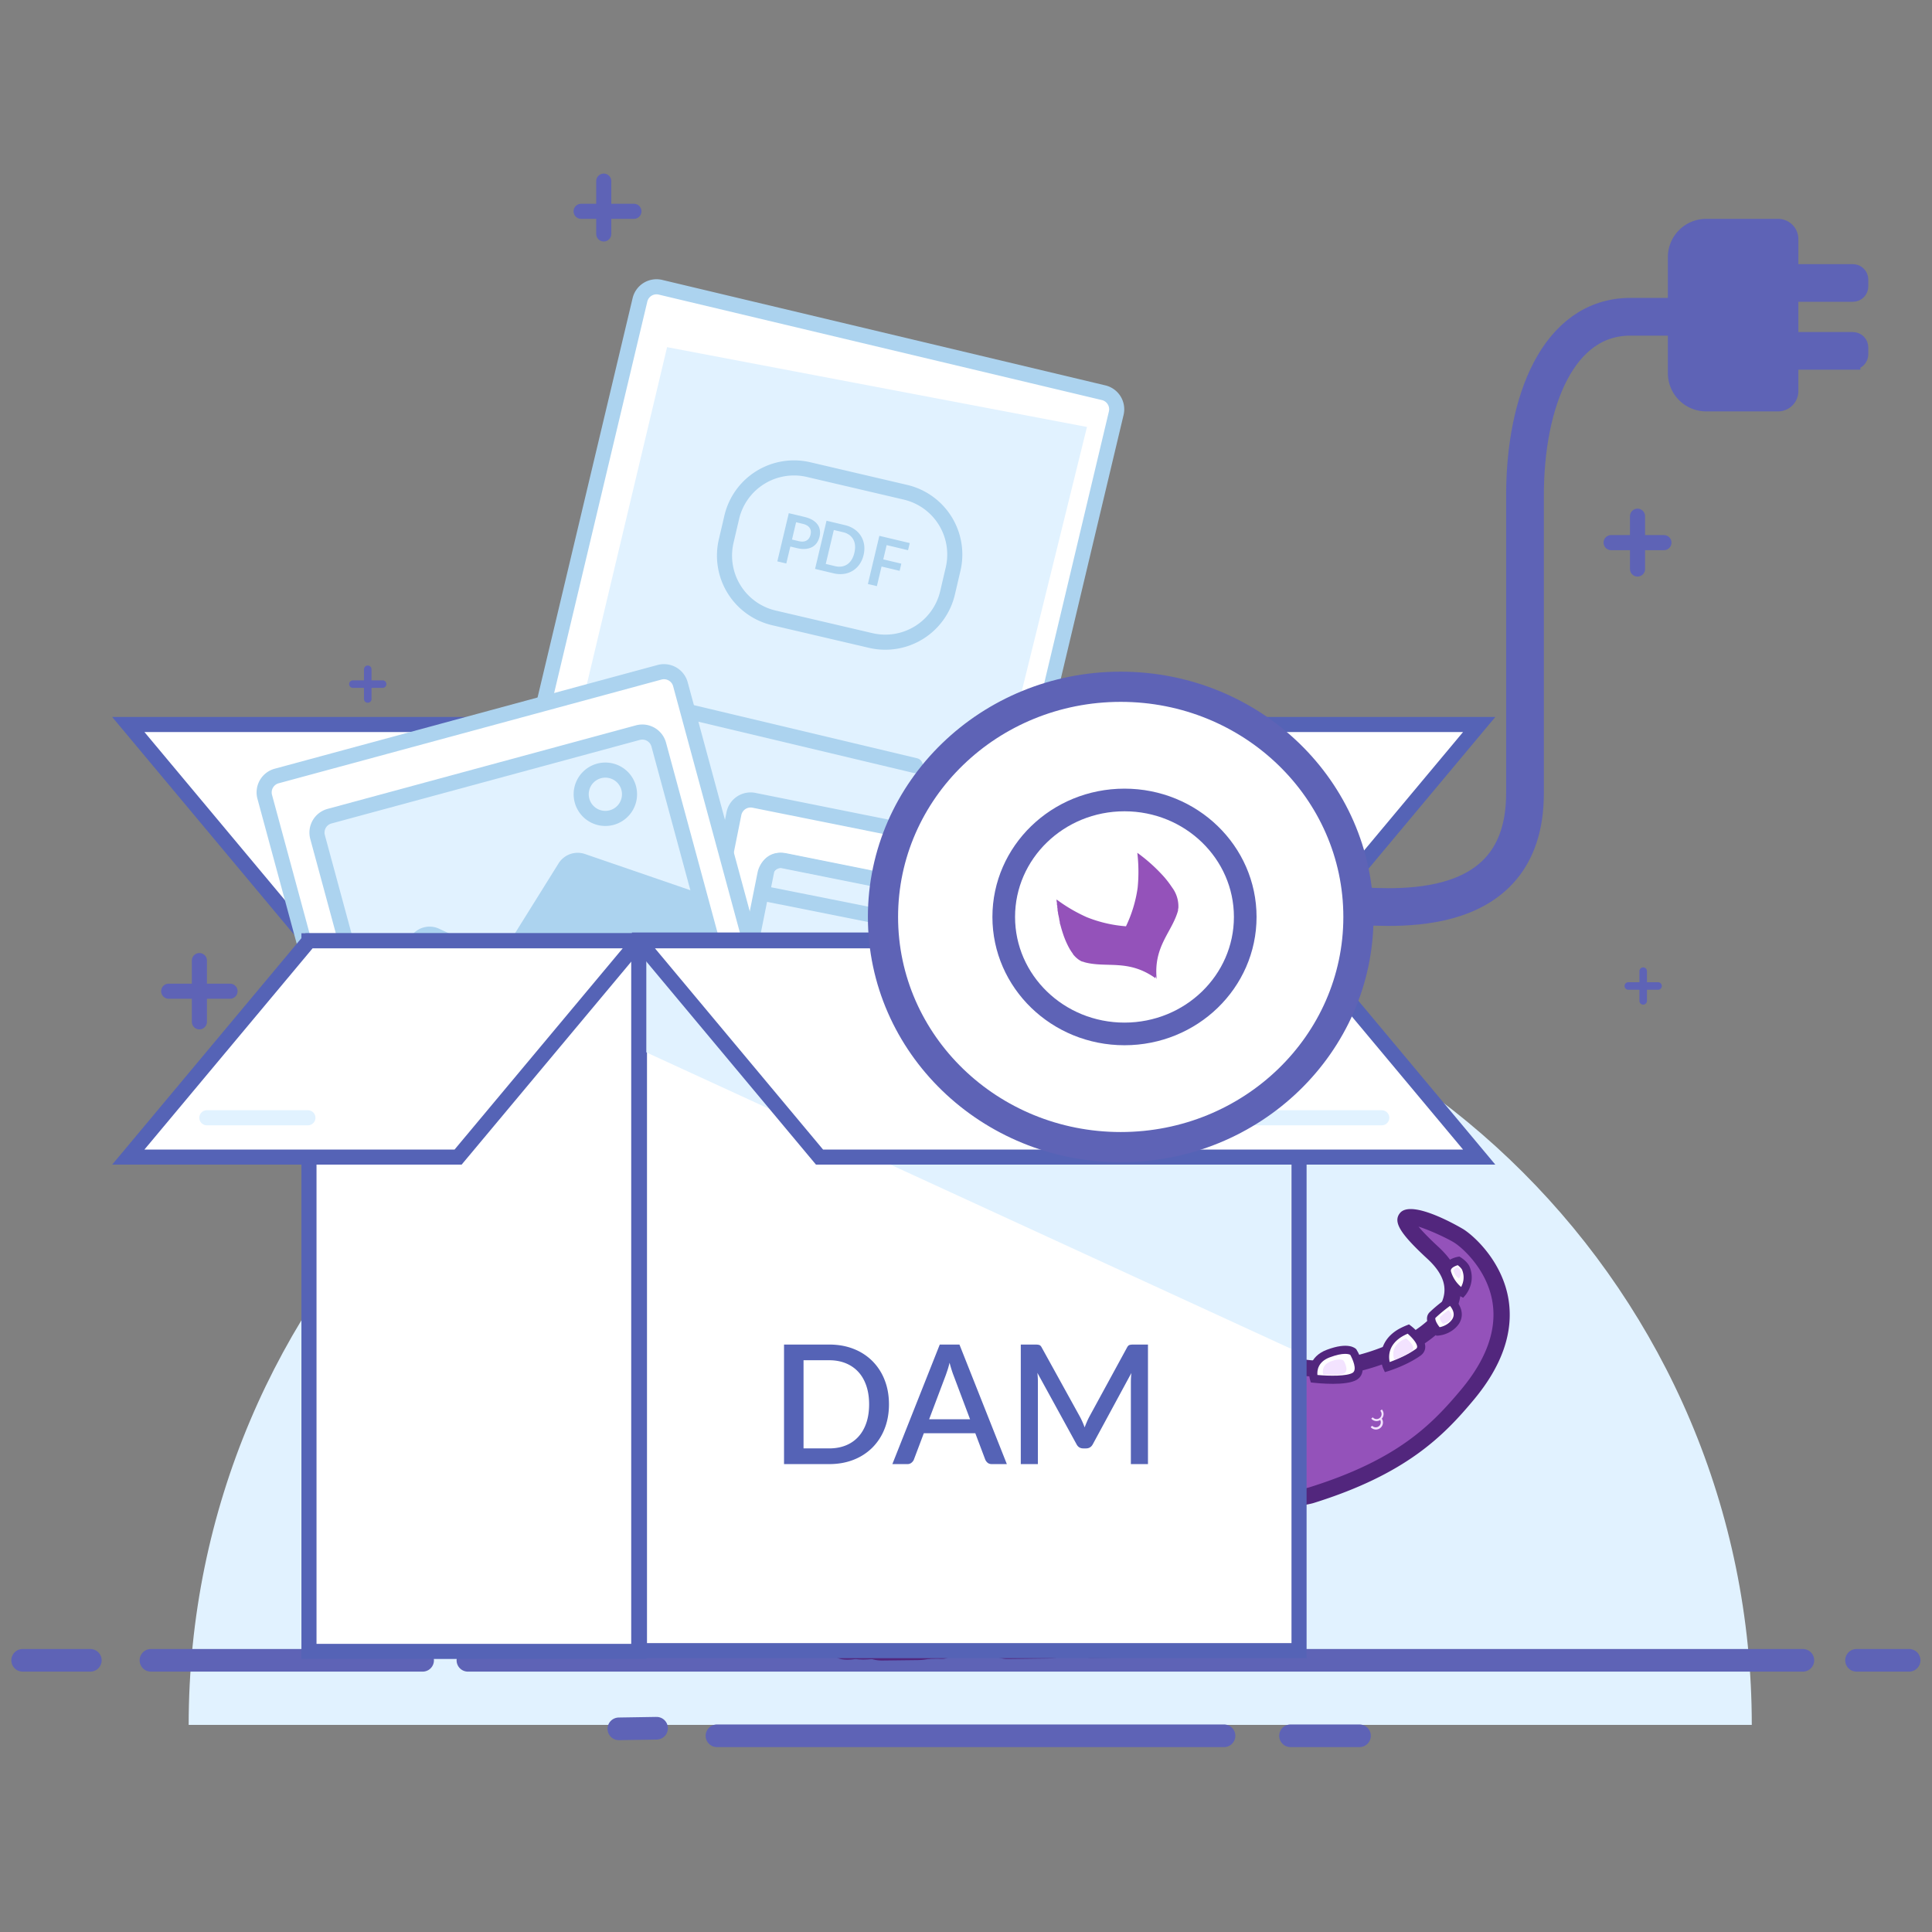 <svg width="256" height="256" xmlns="http://www.w3.org/2000/svg">
  <rect width="100%" height="100%" fill="#808080" stroke="none"/>
  <g fill="none" fill-rule="evenodd">
    <path d="M25 228.56C25 171.365 71.365 125 128.56 125s103.56 46.365 103.56 103.56H25z" fill="#E1F2FF" fill-rule="nonzero"/>
    <g fill="#FFF" fill-rule="nonzero" stroke="#5E63B6" stroke-linecap="round" stroke-linejoin="round" stroke-width="3">
      <path d="M20 220h36M62 220h176.89M246 220h6.97M3 220h8.97M95 230h67.19M171 230h9.14M87 229l-5 .08"/>
    </g>
    <g stroke="#5E63B6" stroke-linecap="round">
      <path stroke-width="2" stroke-linejoin="round" d="M80 24v7M84 28h-7"/>
      <path d="M42.73 188.68v3.94M44.7 190.65h-3.94"/>
      <path stroke-linejoin="round" d="M217.73 128.68v3.94M219.7 130.65h-3.94"/>
      <path d="M48.73 88.68v3.94M50.7 90.65h-3.94"/>
      <path stroke-width="2" fill="#FFF" fill-rule="nonzero" d="M26.42 127.28v8.12M30.48 131.34h-8.13"/>
      <path stroke-width="2" stroke-linejoin="round" d="M216.98 68.4v7M220.48 71.9h-7"/>
    </g>
    <path d="M144.587 218.608l5.359-.067a4.489 4.489 0 004.145-2.896c1.84-4.917 1.31-9.407 1.488-13.256.33-7.13-.828-10.767-1.965-16.711l-8.04.286s.72 2.953 1.287 11.828c.176 2.746-4.23 13.84-3.948 19.252a1.651 1.651 0 001.674 1.564" fill="#9452BA"/>
    <path d="M146.861 186.995c.266 1.62.703 4.92 1.075 10.729.08 1.27-.539 3.565-1.556 7.202-1.135 4.054-2.546 9.1-2.392 12.063.016.31.307.53.586.544l5.358-.068c1.399-.018 2.666-.9 3.15-2.197 1.348-3.6 1.361-6.913 1.373-10.116.004-.971.007-1.91.05-2.812.263-5.683-.437-9.07-1.324-13.36-.146-.705-.296-1.432-.448-2.194l-5.872.209zm-2.297 32.689a2.721 2.721 0 01-2.726-2.585c-.172-3.313 1.231-8.328 2.469-12.751.758-2.713 1.543-5.516 1.48-6.488-.555-8.68-1.252-11.612-1.26-11.64l-.313-1.284 10.284-.366.173.906c.208 1.089.418 2.1.618 3.069.88 4.26 1.641 7.94 1.366 13.892-.041.876-.044 1.785-.048 2.724-.011 3.232-.025 6.9-1.508 10.86-.795 2.123-2.86 3.567-5.14 3.595l-5.359.068h-.036z" fill="#52267D"/>
    <path d="M128.67 193.35l-6.562-7.25-3.993.209s-.483 6.106-.68 8.663c-.349 4.506-2.105 13.35-3.203 17.234-.357 1.265-.56 2.445-.606 3.512-.078 1.797 1.438 3.26 3.239 3.238l4.746-.06c2.765-.034 5.199-1.908 5.845-4.596 2.01-8.365 1.213-20.95 1.213-20.95" fill="#9452BA"/>
    <path d="M119.114 187.334c-.143 1.813-.458 5.785-.606 7.72-.343 4.434-2.067 13.298-3.24 17.444-.333 1.177-.523 2.277-.567 3.266-.023.541.177 1.06.567 1.46.405.418.971.656 1.556.656h.027l4.747-.059c2.306-.029 4.285-1.58 4.811-3.771 1.761-7.323 1.317-18.132 1.207-20.261l-5.963-6.588-2.54.133zm-2.29 32.696a4.34 4.34 0 01-3.103-1.31 4.092 4.092 0 01-1.17-3.05c.05-1.156.267-2.418.646-3.756 1.121-3.97 2.837-12.781 3.164-17.026.198-2.556.681-8.664.681-8.664l.076-.94 5.445-.285 7.156 7.908.024.374c.033.522.785 12.845-1.24 21.271-.757 3.15-3.586 5.38-6.878 5.42l-4.746.058h-.055z" fill="#52267D"/>
    <path d="M118.986 199.467l.32.28-.033-.538-.287.258zm.448.393l.233.206 1.235-.493-.126-.267-.855.216.02.308-.507.03zm.125.827l-1.383-1.216 1.28-1.15.36.398-.42.379 1.679-.42.56 1.182-2.076.827z" fill="#52267D"/>
    <path d="M119.267 166.164c4.713-.156 9.088-3.455 18.7-4.018.13-.63.292-1.2.502-1.667 1.693-3.789 4.012-14.672 2.345-21.78l-1.319-5.625a26.157 26.157 0 01-.687-5.628 11.498 11.498 0 01.325-2.863 11.295 11.295 0 011.258-3.09 11.591 11.591 0 013.805-3.9 11.41 11.41 0 015.914-1.73l1.877-.024a11.41 11.41 0 018.136 3.25 11.43 11.43 0 011.902 2.436 10.977 10.977 0 011.156 2.756 11.4 11.4 0 01.396 2.854c.011.786-.3 1.503-.81 2.026a2.85 2.85 0 01-2.007.862l-11.719.146 1.902 10.143c2.212 10.415 1.674 17.406.12 22.081-.346 1.043-2.347 4.746-2.347 4.746 5.976 9.168 15.013 13.094 24.636 14.146 8.182.894 25.722-6.771 16.522-15.27-9.2-8.497 1.854-3.28 3.486-2.21 1.63 1.07 11.083 9.027 1.084 21.001-4.229 5.063-9.033 9.68-20.686 13.318-1.87.583-12.095 1.455-17.586 3.105-16.346 4.912-29.75-.038-37.359-10.766-7.578-10.686-1.406-24.238.454-24.3" fill="#9452BA"/>
    <path d="M119.459 167.233c-.515.41-1.917 2.666-2.715 6.346-.75 3.463-1.366 10.18 2.947 16.261 7.89 11.12 21.073 14.9 36.17 10.358 3.505-1.051 8.869-1.792 12.786-2.333 2.145-.296 4.172-.576 4.79-.767 11.67-3.644 16.204-8.22 20.18-12.981 3.305-3.956 4.705-7.811 4.162-11.457-.63-4.245-3.83-7.182-5.01-7.957-.86-.563-3.29-1.694-4.809-2.17.464.56 1.265 1.418 2.644 2.693 3.571 3.298 3.257 6.325 2.365 8.282-2.639 5.784-13.832 9.488-19.733 8.846-11.35-1.241-19.902-6.161-25.42-14.627l-.35-.536.304-.562c.755-1.4 2.04-3.88 2.272-4.574 1.79-5.382 1.738-12.623-.153-21.52l-2.142-11.425 12.999-.164c.475-.005.92-.196 1.249-.535.334-.341.512-.789.506-1.262a10.426 10.426 0 00-.066-1.06 10.198 10.198 0 00-1.34-4.023 10.691 10.691 0 00-1.044-1.48 10.32 10.32 0 00-.679-.726 10.308 10.308 0 00-7.372-2.945l-1.876.024a10.366 10.366 0 00-10.24 10.494c.023 1.814.245 3.63.66 5.396l1.318 5.624c1.724 7.351-.654 18.532-2.411 22.465-.16.359-.306.845-.432 1.447l-.167.806-.823.048c-5.408.317-9.177 1.543-12.207 2.528-2.29.744-4.276 1.39-6.363 1.486m24.546 36.947c-10.709 0-20-4.539-26.07-13.095-6.042-8.521-3.828-18.5-1.566-23.054 1.438-2.894 2.51-2.93 2.862-2.941 1.842-.062 3.644-.648 5.925-1.389 2.997-.973 6.694-2.176 11.948-2.576.115-.41.24-.77.382-1.085 1.609-3.6 3.872-14.308 2.28-21.095l-1.318-5.625a27.264 27.264 0 01-.717-5.86 12.673 12.673 0 01.357-3.135 12.344 12.344 0 011.376-3.378 12.613 12.613 0 014.16-4.265 12.532 12.532 0 016.473-1.894l1.876-.024c3.358-.072 6.508 1.223 8.9 3.555.288.278.561.572.82.878a12.655 12.655 0 011.914 3.065 12.397 12.397 0 01.965 3.581c.049.419.075.846.081 1.277a3.892 3.892 0 01-1.116 2.792 3.905 3.905 0 01-2.762 1.185l-10.44.131 1.664 8.885c1.967 9.251 1.998 16.87.085 22.62-.29.876-1.52 3.228-2.114 4.346 5.16 7.577 13.062 11.996 23.5 13.136 5.608.63 15.49-3.102 17.54-7.598.883-1.936.271-3.837-1.866-5.811-3.642-3.364-4.565-4.89-3.661-6.046 1.575-2.01 8.4 2.102 8.467 2.146 1.746 1.145 5.24 4.59 5.96 9.438.635 4.278-.926 8.703-4.641 13.15-4.023 4.819-8.974 9.842-21.19 13.656-.788.246-2.614.498-5.138.846-3.847.531-9.115 1.258-12.46 2.263-4.292 1.29-8.482 1.92-12.476 1.92" fill="#52267D"/>
    <path d="M129.252 150.475c.223-12.114-9.513-21.51-20.469-23.383-2.273-.39-3.02-1.092-5.503-1.061l-1.9.024c-6.406.081-11.532 5.335-11.451 11.735a2.89 2.89 0 002.927 2.852s19.498-.25 19.59-.26c0 0 1.587-.019 1.588-.018-.002.003-1.59.023-1.593.025 4.335 1.775 7.088 7.248 7.597 10.201.728 4.206.278 7.688-1.124 10.517-.937 1.884-1.016 4.142-.846 5.967l.113.036c.08.976.252 2.085.558 3.348 1.82-1.301 4.653-3.26 5.17-3.542 1.119-.608 3.645-1.993 4.775-2.66 7.222-4.259.44-6.892.568-13.781" fill="#9452BA"/>
    <path d="M119.09 166.27l.014.003.15.75c.041.516.11 1.054.205 1.608 1.563-1.097 3.452-2.397 3.937-2.66 1.254-.682 3.665-2.007 4.741-2.64 3.665-2.161 3.123-3.32 1.815-6.122-.815-1.743-1.829-3.914-1.777-6.754.227-12.273-9.915-20.651-19.573-22.303-.93-.16-1.627-.369-2.241-.553-.947-.285-1.702-.506-3.068-.492l-1.9.023c-5.802.074-10.462 4.85-10.389 10.646.007.484.202.938.548 1.276.348.339.812.564 1.29.515 6.603-.085 19.191-.25 19.562-.26l.465-.013.009.007.35-.003c.204-.003.361-.021.52-.005l.248-.003.001.006c.457.015.57.08.799.308l.76.76-.38.382c3.33 2.538 5.454 6.938 5.923 9.662.741 4.286.33 8.046-1.221 11.177-.736 1.481-.855 3.263-.788 4.685zm-1.02 5.99l-.376-1.547a23.891 23.891 0 01-.514-2.807l-.118-.04-.065-.693c-.242-2.583.08-4.784.952-6.544 1.344-2.712 1.692-6.028 1.029-9.856-.417-2.42-2.824-7.575-6.766-9.312-.947.016-4.626.068-19.343.257-1.064-.014-2.06-.387-2.82-1.126a3.94 3.94 0 01-1.197-2.789c-.088-6.983 5.525-12.736 12.513-12.824l1.902-.023c1.714-.023 2.68.272 3.712.583.584.175 1.186.356 1.987.493 10.541 1.803 21.611 10.99 21.361 24.463-.043 2.342.816 4.181 1.575 5.804 1.316 2.818 2.676 5.73-2.671 8.884-1.102.65-3.54 1.988-4.808 2.678-.41.223-3.01 2.007-5.057 3.472l-1.295.926z" fill="#52267D"/>
    <path d="M123.218 164.543c-.118-1.868-.418-2.825-.217-3.589 1.152-4.395 1.529-5.782 1.47-10.419-.059-4.61-2.787-9.13-6.761-11.503-.219-.13-3.06-.295-5.27 1.357 4.337 1.775 7.089 7.248 7.599 10.201.727 4.206.277 7.688-1.126 10.517-.935 1.884-1.015 4.142-.845 5.967 0 0 5.316 1.918 5.15-2.53" fill="#F3E3FF"/>
    <path d="M118.575 166.67c.864.247 2.505.525 3.397-.128.504-.369.743-1.032.708-1.971a28.258 28.258 0 00-.173-1.74c-.102-.837-.177-1.44-.027-2.011l.033-.127c1.135-4.326 1.477-5.632 1.42-10.152-.055-4.387-2.606-8.723-6.5-11.047-.156-.031-2.076-.131-3.884.83 3.958 2.159 6.507 7.2 7.021 10.175.72 4.172.325 7.821-1.174 10.846-.852 1.718-.931 3.783-.821 5.325m1.834 1.35c-1.279 0-2.447-.413-2.524-.44l-.32-.117-.033-.34c-.158-1.707-.132-4.177.899-6.256 1.396-2.816 1.76-6.242 1.077-10.185-.53-3.077-3.352-8.19-7.27-9.795l-.88-.36.76-.568c2.311-1.729 5.387-1.676 5.867-1.389 4.207 2.511 6.964 7.205 7.024 11.958.058 4.666-.323 6.12-1.456 10.438l-.032.126c-.097.372-.037.863.054 1.607.061.496.134 1.086.18 1.81v.014c.05 1.323-.336 2.295-1.149 2.888-.634.463-1.435.609-2.197.609" fill="#52267D"/>
    <path d="M95.319 128.101s-.03-2.024 1.973-2.853c.61-.254 1.726-.724 1.726-.724s1.23 2.519-.12 3.174c-1.942.944-3.58.403-3.58.403" fill="#FFF"/>
    <path d="M95.906 127.675c.56.075 1.602.102 2.758-.46a.503.503 0 00.27-.316c.157-.45-.026-1.168-.207-1.669l-1.229.514c-1.129.468-1.48 1.39-1.592 1.93m.612 1.12c-.802 0-1.328-.169-1.368-.183l-.364-.119-.005-.384c-.001-.097-.009-2.398 2.305-3.357.61-.252 1.722-.723 1.722-.723l.47-.197.223.457c.088.182.852 1.802.452 2.962-.145.42-.428.742-.82.932-.99.481-1.91.611-2.615.611" fill="#52267D"/>
    <path d="M100.338 126.614s.023-2.757 3.122-3.2c.578-.081 2.09-.064 2.09-.064s.733 2.91-.9 3.21c-2.008.37-4.312.054-4.312.054" fill="#FFF"/>
    <path d="M100.947 126.137c.78.067 2.274.14 3.606-.106a.562.562 0 00.405-.268c.288-.45.234-1.315.148-1.877-.517.001-1.242.015-1.57.061-1.866.266-2.423 1.493-2.59 2.19m1.486 1.142c-1.186 0-2.106-.124-2.167-.133l-.469-.064.005-.473c.008-1.114.77-3.326 3.585-3.726.6-.085 2.008-.072 2.17-.071l.415.004.1.402c.053.207.488 2.043-.208 3.126-.257.4-.643.659-1.115.745-.78.144-1.597.19-2.316.19" fill="#52267D"/>
    <path d="M106.515 126.8s.37-3.063 3.13-2.256c1.179.344 1.842 1.228 1.842 1.228s-.518 2.336-1.614 2.087c-1.916-.433-3.358-1.058-3.358-1.058" fill="#FFF"/>
    <path d="M107.137 126.471a21.9 21.9 0 002.854.865c.037.005.08.012.156-.036.306-.192.594-.855.747-1.386a3.336 3.336 0 00-1.4-.854c-.633-.184-1.129-.147-1.525.113-.479.316-.72.906-.832 1.298m2.896 1.945a1.24 1.24 0 01-.279-.033c-1.943-.439-3.393-1.062-3.453-1.088l-.368-.16.048-.398c.009-.068.215-1.682 1.396-2.46.666-.44 1.479-.525 2.42-.248a4.37 4.37 0 012.12 1.42l.149.197-.054.242c-.04.179-.413 1.767-1.288 2.32-.216.138-.45.208-.69.208" fill="#52267D"/>
    <path d="M114.685 141.547s6.365-3.563 5.072-9.406c.86.69 3.161 2.797 4 3.88.014 1.147.282 5.7-5.972 8.828-1.122-1.132-2.072-2.552-3.1-3.302" fill="#FFF"/>
    <path d="M115.587 141.604c.458.434.898.954 1.357 1.495.308.365.624.738.951 1.089 5.317-2.818 5.349-6.611 5.327-7.975-.604-.733-1.798-1.887-2.759-2.752.128 4.222-3.396 7.117-4.876 8.143zm2.089 3.901l-.274-.277c-.453-.459-.873-.955-1.28-1.435-.606-.716-1.18-1.393-1.754-1.812l-.675-.493.728-.41c.062-.034 6-3.443 4.81-8.82l-.33-1.494 1.193.958c.919.737 3.227 2.858 4.088 3.97l.111.142.002.18c.072 4.1-2.038 7.2-6.27 9.317l-.35.174z" fill="#52267D"/>
    <path d="M96.184 127.533s-.015-1.048 1.021-1.477c.317-.13.893-.375.893-.375s.638 1.303-.06 1.643c-1.007.49-1.854.209-1.854.209M101.656 125.974s.012-1.407 1.592-1.632c.295-.042 1.065-.032 1.065-.032s.374 1.483-.46 1.636c-1.023.189-2.197.028-2.197.028M107.5 126.568s.198-1.625 1.661-1.197c.627.183.977.65.977.65s-.274 1.24-.856 1.108c-1.016-.229-1.781-.561-1.781-.561M106.003 138.537l-5.86.073a5.344 5.344 0 015.277-5.408l.516-.006a2.671 2.671 0 11.067 5.34" fill="#F3E3FF"/>
    <path d="M105.508 138.443l-5.266.066a4.199 4.199 0 014.147-4.25l1.066-.011a2.098 2.098 0 11.053 4.195" fill="#FFF"/>
    <path d="M105.483 134.785h-.022l-1.066.013a3.637 3.637 0 00-2.574 1.103 3.623 3.623 0 00-1.008 2.062l4.69-.058a1.561 1.561 0 00-.02-3.12zm-5.77 4.267l-.008-.536a4.7 4.7 0 011.345-3.365 4.701 4.701 0 013.333-1.429l1.066-.012h.034a2.638 2.638 0 012.635 2.601 2.639 2.639 0 01-2.604 2.67l-5.802.071z" fill="#52267D"/>
    <path d="M101.169 136.275a1.172 1.172 0 102.343-.029 1.172 1.172 0 00-2.343.03M92.577 139.765a1.47 1.47 0 00.836-.533l.388-.499-.874.199-.514.116a.368.368 0 00.164.717" fill="#52267D"/>
    <path d="M115.769 141.648s4.904-2.717 4.76-8.068c2.141 1.518 2.729 2.51 2.729 2.51s-.337 2.551-1.509 3.852c-1.798 1.997-3.69 2.627-5.98 1.706" fill="#EAF3FB"/>
    <path d="M120.43 140.65s-1.92 2.003-3.808 2.978" fill="#FFF"/>
    <path d="M116.869 144.105l-.494-.956c1.788-.922 3.65-2.851 3.667-2.87l.778.744c-.081.085-2.006 2.079-3.951 3.082" fill="#52267D"/>
    <path d="M140.053 161.214l-1.127-2.155c-4.234-10.038-4.943-15.954-2.932-25.608l1.176-5.657c.387-1.857.57-3.75.545-5.644-.079-6.318-5.268-11.375-11.59-11.295l-1.847.023c-6.236.08-11.227 5.192-11.149 11.423l.005.325a2.685 2.685 0 002.72 2.65l11.7-.147-1.646 10.188c-5.087 27.308-4.404 38.344 6.254 35.94" fill="#9452BA"/>
    <path d="M129.542 172.657c-1.963 0-3.539-.59-4.773-1.777-4.016-3.864-3.994-13.89.081-35.76l1.438-8.9-10.42.131c-.994-.007-1.954-.366-2.675-1.067a3.733 3.733 0 01-1.135-2.645l-.004-.324a12.272 12.272 0 013.511-8.784 12.293 12.293 0 018.699-3.728l1.847-.024c3.336-.08 6.504 1.219 8.9 3.555a12.426 12.426 0 013.78 8.801 27.298 27.298 0 01-.567 5.877l-1.176 5.657c-1.966 9.435-1.322 15.037 2.87 24.972l1.088 2.075-1.906.996-1.128-2.155c-4.377-10.37-5.078-16.5-3.032-26.326l1.176-5.656c.37-1.778.546-3.6.523-5.412a10.3 10.3 0 00-3.128-7.29c-1.985-1.932-4.607-3.004-7.372-2.943l-1.848.024c-5.632.07-10.156 4.707-10.085 10.334l.004.325c.006.429.178.831.486 1.131.307.3.749.449 1.145.456l12.98-.162-1.85 11.45c-2.698 14.49-4.89 29.819-.709 33.842 1.222 1.177 3.073 1.464 5.663.879l.473 2.098c-1.032.233-1.983.35-2.856.35" fill="#52267D"/>
    <path d="M118.646 112.302s.163-1.985 2.125-2.797c.598-.249 1.543-.004 1.543-.004s1.161 1.764-.162 2.407c-1.903.924-3.506.394-3.506.394" fill="#FFF"/>
    <path d="M119.282 111.885c.553.069 1.53.076 2.635-.461.22-.106.28-.233.306-.33.094-.337-.102-.827-.255-1.116-.314-.055-.743-.082-.99.024-1.099.454-1.53 1.338-1.696 1.883m.54 1.106c-.787 0-1.306-.166-1.345-.179l-.401-.133.034-.42c.008-.095.215-2.324 2.454-3.25.745-.312 1.77-.059 1.884-.029l.201.053.115.173c.08.12.765 1.201.498 2.171-.123.446-.424.796-.874 1.015a5.86 5.86 0 01-2.566.599" fill="#52267D"/>
    <path d="M123.331 111.59s.025-3.124 3.536-3.623c.655-.094 1.498-.04 1.498-.04s1.7 3.26-.15 3.6c-2.274.42-4.884.063-4.884.063" fill="#FFF"/>
    <path d="M123.928 111.113c.857.077 2.62.175 4.189-.114.228-.043.303-.138.346-.226.23-.47-.09-1.554-.44-2.322a6.702 6.702 0 00-1.08.048c-2.252.32-2.854 1.826-3.015 2.614m1.77 1.157c-1.336 0-2.371-.138-2.439-.148l-.47-.064.004-.473c.01-1.24.859-3.705 3.998-4.151.703-.099 1.572-.045 1.607-.044l.304.02.14.27c.123.235 1.186 2.343.588 3.565-.148.304-.462.692-1.118.812-.882.162-1.804.213-2.614.213" fill="#52267D"/>
    <path d="M129.63 112.221s.439-2.99 3.122-2.133a3.754 3.754 0 011.775 1.25s-.568 2.274-1.635 2.004c-1.864-.472-3.262-1.12-3.262-1.12" fill="#FFF"/>
    <path d="M130.261 111.907c.535.22 1.551.606 2.763.914.038.009.078.012.145-.03.298-.178.599-.82.761-1.326a3.245 3.245 0 00-1.342-.865c-.609-.194-1.094-.17-1.487.073-.47.293-.719.853-.84 1.234m2.805 1.994c-.101 0-.204-.012-.307-.039a20.896 20.896 0 01-3.355-1.154l-.365-.167.058-.397c.01-.068.254-1.648 1.435-2.384.665-.415 1.466-.477 2.384-.185a4.307 4.307 0 012.048 1.45l.145.201-.06.241c-.072.284-.469 1.734-1.327 2.248-.207.124-.43.186-.656.186" fill="#52267D"/>
    <path d="M119.509 165.8a5.31 5.31 0 011.911-.951" fill="#F3E3FF"/>
    <path d="M119.837 166.226l-.655-.853a5.857 5.857 0 012.108-1.045l.262 1.042a4.77 4.77 0 00-1.715.856" fill="#52267D"/>
    <path d="M123.383 165.69c-2.01-7.742 1.254-22.635 1.841-26.297l2.328-14.674 1.101-.013c1.396-.018 2.47 1.483 2.29 2.87l-1.662 12.721c-.56 4.309-.95 24.227 6.58 28.411 1.606.893 4.191.261 5.163-.217 3.532-1.741 4.498-6.183 5.232-9.762 1.519-7.407.19-13.191-.24-18.977l-.465-7.241c-.084-1.308.94-2.711 2.25-2.728l1.337-.016 2.59 14.612c.777 4.16 2.82 18.596-5.62 25.48-.152.126 2.081.596 1.45 1.743-2.507 4.562-9.929 5.372-11.303 7.33-5.295 7.534-.048 23.383-.048 23.383s-6.01-2.31-9.756-5.581c-8.756-7.647-9.997-18.867-10.078-22.173-.097-3.956.911-6.423 2.173-7.904" fill="#F3E3FF"/>
    <path d="M137.075 203.224l-1.061-.407c-.25-.096-6.143-2.383-9.917-5.678-9.444-8.247-10.206-20.243-10.262-22.565-.088-3.589.686-6.37 2.301-8.265l.82.697c-1.418 1.665-2.126 4.273-2.045 7.541.034 1.374.597 13.662 9.894 21.782 2.708 2.363 6.684 4.241 8.552 5.051-1.096-3.783-4.17-16.172.458-22.758.62-.884 2.066-1.474 3.897-2.222 2.64-1.079 5.925-2.42 7.374-5.057.061-.112.046-.159.04-.177-.084-.25-.71-.53-.945-.633-.305-.136-.569-.253-.613-.586l-.04-.298.238-.205c8.124-6.627 6.213-20.786 5.434-24.967l-2.512-14.167-.88.011c-.4.006-.8.2-1.124.549-.403.434-.631 1.05-.596 1.607l.466 7.24c.097 1.314.242 2.633.39 3.972.505 4.598 1.027 9.354-.16 15.149-.714 3.48-1.691 8.246-5.522 10.135-1.003.492-3.819 1.231-5.664.204-8.077-4.487-7.324-25.306-6.85-28.95l1.662-12.721c.075-.575-.132-1.22-.543-1.681-.335-.375-.756-.582-1.19-.582h-.016l-.649.009-2.256 14.225c-.08.497-.21 1.201-.366 2.065-.957 5.215-3.194 17.431-1.485 24.012l-1.043.271c-1.768-6.812.418-18.743 1.468-24.478.157-.853.284-1.548.362-2.04l2.4-15.12 1.555-.02h.031c.745 0 1.451.335 1.993.943.62.699.922 1.645.807 2.535l-1.662 12.721c-.653 5.011-.741 23.957 6.305 27.871 1.375.765 3.755.219 4.665-.228 3.358-1.656 4.274-6.125 4.943-9.389 1.153-5.628.641-10.298.145-14.815-.149-1.351-.295-2.681-.394-4.013l-.466-7.246c-.055-.854.274-1.753.88-2.407.527-.567 1.202-.884 1.902-.893l1.792-.023 2.67 15.061c.787 4.22 2.677 18.287-5.206 25.47.437.226.92.557 1.094 1.07.078.233.121.603-.117 1.038-1.632 2.969-5.113 4.39-7.91 5.533-1.535.627-2.984 1.22-3.424 1.844-5.08 7.232-.029 22.752.023 22.907l.357 1.078z" fill="#52267D"/>
    <path d="M193.75 171.285s1.212-1.377.499-3.196c-.219-.555-.985-1.026-.985-1.026s-1.913.359-1.495 1.645c.604 1.853 1.98 2.577 1.98 2.577" fill="#FFF"/>
    <path d="M193.159 167.644c-.3.09-.714.273-.859.519-.043.073-.083.18-.018.379a4.293 4.293 0 001.324 1.99c.247-.46.521-1.277.141-2.246-.086-.22-.37-.478-.588-.642zm.714 4.314l-.374-.198c-.064-.033-1.578-.848-2.242-2.885-.145-.448-.105-.885.119-1.26.482-.815 1.657-1.057 1.788-1.08l.205-.039.176.109c.095.058.928.585 1.204 1.287.825 2.101-.537 3.681-.596 3.748l-.28.318z" fill="#52267D"/>
    <path d="M193.318 169.399s.427-.483.176-1.122c-.077-.195-.346-.36-.346-.36s-.67.127-.524.577c.212.65.694.905.694.905" fill="#F3E3FF"/>
    <path d="M183.8 181.164s-1.202-2.65 1.567-4.444c.516-.335 1.25-.62 1.25-.62s2.712 2.09 1.283 3.102c-1.756 1.242-4.1 1.962-4.1 1.962" fill="#FFF"/>
    <path d="M186.526 176.721a6.588 6.588 0 00-.866.45c-1.724 1.118-1.68 2.574-1.517 3.307.766-.277 2.26-.875 3.445-1.716.164-.115.188-.21.19-.296.01-.466-.675-1.244-1.252-1.745zm-3.02 5.096l-.196-.43c-.483-1.063-.734-3.499 1.763-5.119.557-.36 1.316-.656 1.349-.669l.283-.11.24.186c.323.25 1.935 1.555 1.909 2.813-.008.323-.124.785-.644 1.153-1.804 1.277-4.153 2.006-4.253 2.036l-.452.14z" fill="#52267D"/>
    <path d="M184.76 180.15s-.667-1.47.869-2.465c.286-.186.692-.343.692-.343s1.506 1.158.712 1.719c-.974.69-2.274 1.088-2.274 1.088" fill="#F3E3FF"/>
    <path d="M192.21 172.333s2.046 1.75.126 3.362c-.82.69-1.784.742-1.784.742s-1.446-1.506-.735-2.181a18.332 18.332 0 012.394-1.923" fill="#FFF"/>
    <path d="M192.137 173.037c-.426.305-1.173.872-1.949 1.609-.031.352.283.862.575 1.217.287-.06.787-.21 1.227-.58.422-.353.627-.716.63-1.107.001-.452-.264-.873-.483-1.14zm-1.802 3.951l-.17-.178c-.186-.192-1.103-1.195-1.082-2.106.007-.33.133-.619.364-.838a18.706 18.706 0 012.472-1.984l.337-.218.305.26c.046.04 1.14.992 1.134 2.256-.003.716-.344 1.365-1.013 1.926a3.891 3.891 0 01-2.1.868l-.247.014z" fill="#52267D"/>
    <path d="M191.932 173.595s.906.776.055 1.49c-.364.304-.79.328-.79.328s-.64-.667-.325-.966c.549-.522 1.06-.852 1.06-.852" fill="#F3E3FF"/>
    <path d="M174.109 182.686s-.696-2.362 1.903-3.337c2.599-.974 3.31-.2 3.31-.2s1.474 2.412.194 3.21c-1.281.798-5.407.327-5.407.327" fill="#FFF"/>
    <path d="M174.565 182.192c1.56.144 3.917.177 4.666-.29.647-.403-.025-1.867-.317-2.385-.168-.087-.888-.348-2.713.336-1.579.591-1.69 1.758-1.636 2.339m2.024 1.172c-1.218 0-2.319-.12-2.54-.144l-.356-.04-.1-.342c-.29-.983-.198-3.083 2.229-3.99 2.8-1.053 3.737-.237 3.896-.062.713 1.147 1.45 3.176.083 4.029-.696.433-2.01.55-3.212.55" fill="#52267D"/>
    <path d="M175.327 182.132s-.362-1.23.99-1.735c1.352-.506 1.722-.104 1.722-.104s.766 1.254.1 1.67c-.666.414-2.812.169-2.812.169" fill="#F3E3FF"/>
    <path d="M127.028 128.296s4.197 2.304 10.03.105c-.38 1.82-1.153 5.481-1.153 5.481s-5.407 1.732-9.627-.848c.399-2.416.75-4.738.75-4.738" fill="#FFF"/>
    <path d="M126.869 132.756c3.359 1.85 7.455.986 8.577.697.16-.76.576-2.726.892-4.236-4.247 1.321-7.522.397-8.886-.14-.123.804-.34 2.202-.583 3.679m4.954 2.24c-1.799 0-3.915-.335-5.827-1.502l-.309-.19.06-.357c.398-2.41.749-4.73.749-4.73l.115-.759.674.367c.041.022 4.075 2.15 9.583.072l.917-.345-.2.958c-.38 1.822-1.153 5.484-1.153 5.484l-.065.306-.298.095c-.129.04-1.922.6-4.246.6" fill="#52267D"/>
    <path d="M158.08 117.322s-.215-1.995-2.21-2.764c-.61-.234-2.248-.28-2.248-.28s-.433 2.123.916 2.736c1.94.883 3.542.308 3.542.308" fill="#FFF"/>
    <path d="M154.102 114.838c-.026.54.036 1.404.658 1.686a4.737 4.737 0 002.674.398c-.18-.546-.636-1.43-1.758-1.862-.29-.11-.992-.185-1.574-.222m2.668 3.205c-.676 0-1.532-.12-2.455-.54-1.718-.781-1.241-3.228-1.22-3.331l.09-.444.452.012c.177.006 1.749.056 2.425.315 2.278.878 2.542 3.115 2.552 3.21l.045.42-.398.143c-.042.015-.618.215-1.491.215" fill="#52267D"/>
    <path d="M153.028 116.366s-.092-2.721-3.161-3.08c-.573-.067-1.305-.002-1.305-.002s-1.41 2.88.21 3.135c1.99.315 4.256-.053 4.256-.053" fill="#FFF"/>
    <path d="M148.92 113.8c-.272.654-.514 1.563-.32 1.936.022.041.064.121.256.151 1.32.21 2.785.102 3.55.017-.183-.684-.764-1.869-2.601-2.083a5.668 5.668 0 00-.886-.02m1.652 3.284c-.601 0-1.254-.035-1.883-.134-.602-.096-.9-.444-1.044-.72-.55-1.06.266-2.838.435-3.183l.133-.272.303-.028c.029-.002.792-.068 1.415.003 2.79.327 3.599 2.495 3.635 3.596l.016.474-.468.075c-.065.012-1.18.19-2.542.19" fill="#52267D"/>
    <path d="M147.226 116.635s-.517-3.001-3.2-2.069c-1.143.398-1.755 1.303-1.755 1.303s.628 2.276 1.698 1.977a20.668 20.668 0 003.257-1.21" fill="#FFF"/>
    <path d="M142.871 115.982c.179.513.493 1.147.802 1.322.073.042.114.035.15.025a21.237 21.237 0 002.765-.992c-.131-.38-.397-.944-.884-1.23-.403-.235-.895-.244-1.5-.033-.655.227-1.11.66-1.333.908m.905 2.43c-.216 0-.432-.058-.633-.172-.875-.494-1.312-1.943-1.39-2.229l-.066-.238.139-.205a4.34 4.34 0 012.024-1.51c.913-.315 1.723-.276 2.403.125 1.207.71 1.492 2.294 1.504 2.36l.068.396-.36.179c-.059.028-1.458.717-3.352 1.246a1.254 1.254 0 01-.337.048" fill="#52267D"/>
    <path d="M119.672 111.788s.087-1.06 1.135-1.494c.32-.133.825-.003.825-.003s.62.942-.087 1.287c-1.016.493-1.873.21-1.873.21M124.482 111.05s.016-1.958 2.217-2.271c.41-.06.939-.025.939-.025s1.065 2.044-.095 2.257c-1.425.263-3.06.04-3.06.04M130.787 111.906s.253-1.725 1.802-1.231c.661.213 1.023.72 1.023.72s-.326 1.313-.943 1.159c-1.076-.274-1.882-.648-1.882-.648M157.086 116.824s-.113-1.054-1.168-1.461c-.322-.125-1.187-.147-1.187-.147s-.23 1.121.484 1.445c1.025.467 1.871.163 1.871.163M151.833 115.9s-.051-1.503-1.747-1.702c-.318-.037-.722-.001-.722-.001s-.78 1.591.115 1.732c1.1.174 2.354-.029 2.354-.029M146.152 116.444s-.284-1.64-1.75-1.131c-.626.217-.96.712-.96.712s.344 1.246.928 1.082c1.021-.285 1.782-.663 1.782-.663" fill="#F3E3FF"/>
    <path d="M139.548 133.298s5.172.739 10.065-.526c.512 2.66.844 4.669.844 4.669s-3.376 2.353-9.681 1.091c-.786-3.414-1.228-5.234-1.228-5.234" fill="#FFF"/>
    <path d="M141.221 138.07c4.775.87 7.749-.426 8.644-.905-.107-.627-.348-2.011-.675-3.736-3.69.843-7.37.638-8.94.49.187.787.518 2.186.971 4.151m3.171 1.374c-1.104 0-2.345-.109-3.722-.384l-.341-.07-.078-.337a474.625 474.625 0 00-1.227-5.228l-.187-.77.787.11c.05.009 5.125.71 9.855-.514l.554-.143.108.562c.514 2.669.846 4.683.846 4.683l.056.334-.278.194c-.114.08-2.302 1.563-6.373 1.563" fill="#52267D"/>
    <path d="M148.02 128.01l5.858-.073a5.343 5.343 0 00-5.41-5.274l-.515.007a2.673 2.673 0 00-2.64 2.704 2.673 2.673 0 002.707 2.637" fill="#F3E3FF"/>
    <path d="M148.66 127.902l5.117-.065a4.199 4.199 0 00-4.251-4.143l-1.215.016a1.949 1.949 0 00-1.926 1.974 2.245 2.245 0 002.275 2.218" fill="#FFF"/>
    <path d="M149.578 124.232h-.046l-1.214.016a1.41 1.41 0 00-1.396 1.43c.006.456.189.882.516 1.2.322.315.745.486 1.192.486h.015l4.547-.057a3.665 3.665 0 00-3.614-3.075zm-.948 4.207c-.73 0-1.42-.28-1.944-.79a2.765 2.765 0 01-.84-1.959 2.473 2.473 0 01.706-1.767 2.475 2.475 0 011.752-.75l1.214-.017h.06a4.742 4.742 0 014.737 4.676l.006.537-5.655.07h-.036z" fill="#52267D"/>
    <path d="M150.803 126.892a1.173 1.173 0 012.095-1.052 1.17 1.17 0 01-.522 1.574 1.171 1.171 0 01-1.573-.522" fill="#52267D"/>
    <path d="M127.678 123.202l-5.859.073a5.342 5.342 0 015.277-5.408l.515-.006a2.67 2.67 0 11.067 5.34" fill="#F3E3FF"/>
    <path d="M127.184 123.107l-5.267.067a4.2 4.2 0 014.147-4.25l1.068-.012a2.098 2.098 0 11.053 4.195" fill="#FFF"/>
    <path d="M127.157 119.449h-.02l-1.066.014a3.666 3.666 0 00-3.583 3.165l4.69-.059a1.552 1.552 0 001.097-.47c.292-.298.449-.693.444-1.108a1.564 1.564 0 00-1.562-1.542zm-5.77 4.269l-.007-.538a4.743 4.743 0 014.677-4.792l1.068-.014h.03a2.641 2.641 0 012.64 2.603 2.618 2.618 0 01-.75 1.873 2.613 2.613 0 01-1.855.794l-5.804.074z" fill="#52267D"/>
    <path d="M123.386 121.957a1.172 1.172 0 101.48-1.818 1.172 1.172 0 00-1.48 1.818M160.954 129.066a1.46 1.46 0 01-.85-.513l-.398-.488.877.176.516.105c.2.04.329.234.288.432a.366.366 0 01-.433.288M115.683 124.154c.332-.075.628-.264.836-.533l.387-.5-.873.2-.513.116a.368.368 0 10.163.717" fill="#52267D"/>
    <path d="M127.537 129.05s4.391 1.806 8.775.051c-.429 2.588-.824 3.912-.824 3.912s-2.65.188-4.408-.135c-2.513-.461-3.515-1.588-3.543-3.827" fill="#EAF3FB"/>
    <path d="M133.655 132.285s-3.969.381-7.065-1.174" fill="#FFF"/>
    <path d="M132.519 132.866c-1.457 0-3.998-.183-6.17-1.275l.482-.96c2.923 1.467 6.735 1.122 6.773 1.119l.103 1.071c-.054.005-.5.045-1.188.045" fill="#52267D"/>
    <path d="M147.734 133.778s-3.86 1.148-7.287.509c.678 2.534 1.03 3.326 1.03 3.326s5.118-.746 6.257-3.835" fill="#EAF3FB"/>
    <path d="M146.109 169.914s-.232.171-.562.377" fill="#F3E3FF"/>
    <path d="M145.689 170.518l-.284-.456c.316-.197.54-.361.544-.364l.32.433s-.24.176-.58.387" fill="#52267D"/>
    <path d="M148.126 135.237s-3.89.787-8.036.345" fill="#FFF"/>
    <path d="M142.76 136.255c-.868 0-1.789-.038-2.726-.138l.113-1.07c4.012.425 7.834-.33 7.872-.337l.214 1.054c-.126.025-2.475.491-5.473.491" fill="#52267D"/>
    <path d="M142.744 215.487s-1.046-.829-2.405.317c-1.244 1.047-2.169 2.652-1.604 2.804a5.972 5.972 0 002.597.093c.903-.177 1.705-.012 2.045-1.911.158-.884-.633-1.303-.633-1.303" fill="#FFF"/>
    <path d="M141.802 215.466c-.346 0-.79.122-1.29.543-1.099.925-1.76 2.123-1.674 2.372.254.045 1.282.284 2.442.057.124-.025.247-.043.366-.061.726-.108 1.205-.179 1.466-1.634.12-.674-.47-1.005-.495-1.019l-.039-.024a1.334 1.334 0 00-.776-.234m-1.537 3.605a6.288 6.288 0 01-1.6-.203.483.483 0 01-.353-.375c-.147-.663.859-2.058 1.853-2.895 1.39-1.173 2.537-.467 2.72-.34.337.186.907.74.756 1.579-.328 1.836-1.135 1.957-1.915 2.072-.112.016-.226.032-.344.056-.391.077-.77.106-1.117.106" fill="#52267D"/>
    <path d="M142.512 215.797s-.65-.516-1.497.197c-.773.652-1.35 1.651-.997 1.746a3.7 3.7 0 001.615.057c.562-.11 1.061-.007 1.272-1.189.1-.55-.393-.81-.393-.81" fill="#EAF3FB"/>
    <path d="M144.21 215.45c.548-.08 1.348 1.097 1.263 1.458-.085.363-.132 1.56-1.016 1.7-.65.104-2.97.375-3.484-.124-.473-.459.415-2.62 3.238-3.034" fill="#FFF"/>
    <path d="M144.25 215.715c-1.985.292-2.864 1.455-3.072 2.095-.091.288-.051.448-.018.481.332.32 2.102.237 3.256.05.517-.081.66-.697.753-1.267.015-.09.029-.17.043-.226.01-.12-.21-.574-.555-.903-.194-.183-.325-.223-.407-.23m-1.794 3.332c-.699 0-1.377-.085-1.67-.37-.22-.213-.263-.59-.119-1.032.328-1.017 1.54-2.173 3.505-2.46.373-.062.739.237.973.492.287.31.68.912.59 1.293a2.026 2.026 0 00-.033.19c-.084.507-.258 1.562-1.202 1.714-.175.027-1.128.173-2.044.173" fill="#52267D"/>
    <path d="M144.763 215.336c.545-.08 1.347 1.097 1.262 1.458-.085.363-.132 1.558-1.016 1.7-.65.102-2.97.373-3.485-.125-.472-.459.416-2.62 3.239-3.033" fill="#FFF"/>
    <path d="M144.812 215.872c-1.643.249-2.373 1.113-2.612 1.475-.236.358-.273.634-.254.704.213.127 1.684.12 2.978-.09.342-.053.453-.568.533-1.045.015-.097.03-.181.044-.245-.038-.15-.468-.728-.689-.799m-1.776 3.331c-.772 0-1.53-.102-1.885-.446-.297-.289-.365-.766-.189-1.311.33-1.016 1.502-2.317 3.723-2.643.398-.06.811.143 1.21.578.3.327.776 1.017.653 1.537-.01.044-.018.102-.03.172-.086.524-.288 1.753-1.423 1.934-.383.06-1.23.179-2.059.179" fill="#52267D"/>
    <path d="M144.92 215.662c.322-.047.794.648.744.862-.05.214-.078.918-.597 1-.386.062-1.755.222-2.057-.071-.28-.271.244-1.546 1.91-1.79" fill="#EAF3FB"/>
    <path d="M146.711 215.894s-.42-.212-1.24.271c-.725.426-1.807 1.107-1.51 1.934.298.825 2.6.488 3.112.306.51-.181.826-.744.73-1.232-.213-1.063-1.092-1.279-1.092-1.279" fill="#FFF"/>
    <path d="M146.439 216.386c-.109 0-.337.032-.695.243-.355.209-1.435.844-1.276 1.288.204.277 1.833.192 2.424-.018.27-.097.424-.408.382-.62-.137-.687-.642-.848-.7-.865l-.068-.023a.354.354 0 00-.067-.005m-1.03 2.78c-.843.001-1.703-.19-1.953-.885-.462-1.283 1.082-2.19 1.742-2.58.885-.519 1.468-.398 1.683-.319.458.13 1.237.617 1.449 1.687.151.766-.321 1.574-1.076 1.843-.188.067-1.009.254-1.845.254" fill="#52267D"/>
    <path d="M146.872 216.186s-.249-.125-.735.16c-.429.253-1.07.657-.893 1.146.175.49 1.54.288 1.842.182.301-.109.489-.441.432-.73-.125-.63-.646-.758-.646-.758M144.369 215.777c.321-.047.794.647.743.86-.048.215-.077.92-.597 1.003-.385.061-1.754.22-2.057-.073-.28-.271.245-1.546 1.91-1.79" fill="#EAF3FB"/>
    <path d="M146.526 215.651s-.474-.24-1.403.307c-.82.482-2.043 1.252-1.707 2.185.337.935 2.941.553 3.52.347.576-.206.932-.842.824-1.392-.24-1.202-1.234-1.447-1.234-1.447" fill="#FFF"/>
    <path d="M146.218 215.869c-.186 0-.507.055-.959.321-.922.542-1.832 1.188-1.59 1.862.231.64 2.5.424 3.176.185.438-.156.737-.654.65-1.087-.2-1.01-1.001-1.229-1.035-1.238l-.048-.017a.585.585 0 00-.194-.026m-1.167 3.15c-.842 0-1.67-.177-1.888-.784-.426-1.185 1.093-2.08 1.823-2.51.928-.544 1.486-.384 1.63-.327.175.05 1.156.389 1.407 1.647.137.69-.31 1.453-.998 1.698-.276.1-1.133.276-1.974.276" fill="#52267D"/>
    <path d="M146.708 215.982s-.282-.143-.83.18c-.487.287-1.21.742-1.011 1.296.199.552 1.74.327 2.083.204.341-.122.552-.497.488-.824-.141-.712-.73-.856-.73-.856" fill="#EAF3FB"/>
    <path d="M135.241 185.878s.607 6.035-.81 15.55c-1.32 8.857-3.822 11.662-3.607 13.952.167 1.772.938 3.388 2.719 3.367l5.316-.068a5.771 5.771 0 005.42-4c.62-1.9 1.256-4.483 1.613-7.742.354-4.43.211-8.87.104-11.476" fill="#9452BA"/>
    <path d="M133.506 219.822c-2.097 0-3.498-1.619-3.753-4.343-.114-1.214.334-2.417.955-4.081.807-2.166 1.914-5.132 2.658-10.128 1.377-9.25.81-15.226.804-15.285l2.141-.214c.026.25.605 6.278-.815 15.816-.778 5.217-1.977 8.434-2.771 10.561-.54 1.45-.897 2.407-.83 3.13.104 1.094.468 2.393 1.615 2.393h.018l5.318-.068a4.702 4.702 0 004.41-3.257c.742-2.277 1.269-4.809 1.567-7.527.37-4.649.173-9.492.098-11.314l2.15-.088c.12 2.918.238 7.294-.105 11.606-.318 2.895-.876 5.572-1.663 7.988a6.857 6.857 0 01-6.43 4.744l-5.317.067h-.05z" fill="#52267D"/>
    <path d="M162.55 189.533c-1.74 1.537-2.623 4.029-2.58 6.308.056 3.042 1.871 6.895.814 11.966-.94 4.517-2.916 5.337-2.267 9.371.117.728.78 1.245 1.517 1.236l5.925-.075a5.582 5.582 0 005.447-4.732c1.101-7.194.107-13.959-.915-19.146" fill="#9452BA"/>
    <path d="M160.014 219.489c-1.264 0-2.36-.914-2.56-2.14-.441-2.744.209-4.21.963-5.907.452-1.017.963-2.169 1.313-3.854.655-3.136.13-5.797-.332-8.145-.249-1.261-.484-2.454-.505-3.582-.052-2.751 1.076-5.485 2.944-7.135l1.426 1.613c-1.408 1.244-2.259 3.343-2.218 5.482.018.938.225 1.99.465 3.207.477 2.422 1.071 5.434.329 8.999-.399 1.909-.984 3.227-1.454 4.287-.69 1.553-1.145 2.58-.805 4.694.03.187.27.35.44.33l5.925-.074a4.49 4.49 0 004.399-3.82c1.081-7.07.081-13.747-.91-18.775l2.113-.416c1.024 5.199 2.055 12.116.923 19.517a6.631 6.631 0 01-6.498 5.645l-5.924.074h-.034z" fill="#52267D"/>
    <path fill="#52267D" d="M164.053 197.33l-2.034-.97 1.989-1.629.854.273-.163.512-.576-.184-1.107.908.995.475.574-.377-.378-.08-.249.183-.32-.432.442-.326 1.881.397z"/>
    <path d="M131.99 215.622s-1.047-.83-2.406.317c-1.244 1.047-2.169 2.651-1.604 2.804a5.956 5.956 0 002.597.092c.903-.176 1.705-.011 2.045-1.91.158-.884-.633-1.303-.633-1.303" fill="#FFF"/>
    <path d="M128.397 218.289a5.467 5.467 0 002.076.02c.13-.026.255-.044.378-.063.676-.1 1.016-.15 1.242-1.415.088-.492-.351-.731-.355-.734l-.079-.05c-.084-.062-.765-.508-1.728.302-.808.68-1.371 1.522-1.534 1.94m1.105 1.187a6.484 6.484 0 01-1.662-.214.753.753 0 01-.545-.576c-.194-.876 1.044-2.402 1.941-3.158 1.306-1.1 2.54-.73 3.047-.357.424.243 1.043.88.869 1.848-.336 1.875-1.17 2.147-2.143 2.29-.108.017-.217.032-.33.054a6.023 6.023 0 01-1.177.113" fill="#52267D"/>
    <path d="M131.757 215.932s-.65-.515-1.497.198c-.773.65-1.35 1.65-.996 1.745.35.096.968.184 1.615.057.562-.11 1.061-.007 1.272-1.19.099-.549-.394-.81-.394-.81" fill="#EAF3FB"/>
    <path fill="#52267D" d="M140.41 202.915l-2.523-.152-.372-2.397 2.326-.757.166.51-1.892.617.237 1.517 1.82.109.695-.823-.918-.494-.552.168.401.435-.396.365-.983-1.064 1.587-.483 1.7.913z"/>
    <g fill="#F3E3FF">
      <path d="M94.31 136.58a.713.713 0 01-.711-.701l.269-.005c0 .119.05.23.133.311a.437.437 0 00.309.126h.005a.442.442 0 00.436-.447l.27-.005a.706.706 0 01-.202.506.702.702 0 01-.5.215h-.009z"/>
      <path d="M93.156 136.595a.705.705 0 01-.71-.702l.269-.004a.442.442 0 00.441.437h.003a.44.44 0 00.44-.448l.268-.004a.706.706 0 01-.2.506.707.707 0 01-.501.215h-.01z"/>
      <path d="M93.74 137.163a.704.704 0 01-.496-.201.705.705 0 01-.215-.5l.27-.004a.438.438 0 00.441.436h.006a.442.442 0 00.437-.447l.269-.003a.712.712 0 01-.703.719h-.01zM116.256 135.315a.98.98 0 01-.507-.14l.14-.232a.712.712 0 00.98-.24.712.712 0 00-.24-.981l.139-.232a.983.983 0 01-.512 1.825"/>
      <path d="M116.544 136.481a.98.98 0 01-.507-.14l.14-.232a.712.712 0 001.064-.782.712.712 0 00-.324-.44l.138-.23a.983.983 0 01-.51 1.824M144.198 154.97a.903.903 0 01-.908-.895l.27-.004a.637.637 0 00.64.63h.004a.64.64 0 00.634-.646l.269-.003a.909.909 0 01-.897.918h-.012z"/>
      <path d="M142.652 154.99a.91.91 0 01-.909-.896l.27-.004c.004.35.29.631.64.631h.007a.631.631 0 00.449-.192.633.633 0 00.182-.454l.269-.003a.903.903 0 01-.895.918h-.013z"/>
      <path d="M143.435 155.753a.908.908 0 01-.908-.895l.27-.005c.003.35.29.63.638.63h.006a.64.64 0 00.633-.646l.269-.003a.908.908 0 01-.896.919h-.012zM121.716 204.224a.903.903 0 01-.908-.896l.269-.004a.635.635 0 00.64.631h.007a.634.634 0 00.45-.192.633.633 0 00.181-.454l.27-.003a.896.896 0 01-.259.644.901.901 0 01-.638.274h-.012z"/>
      <path d="M120.17 204.243a.91.91 0 01-.91-.895l.27-.004c.004.35.29.63.64.63h.008a.639.639 0 00.63-.646l.27-.003a.908.908 0 01-.896.918h-.012z"/>
      <path d="M120.953 205.007a.908.908 0 01-.908-.896l.269-.004a.635.635 0 00.192.45c.121.118.288.198.455.181a.631.631 0 00.448-.193.633.633 0 00.182-.453l.27-.004a.903.903 0 01-.895.918h-.013zM142.768 130.43a.987.987 0 01-.986-.972l.27-.004a.718.718 0 00.716.707h.005a.711.711 0 00.708-.724l.27-.004a.98.98 0 01-.971.997h-.012z"/>
      <path d="M141.927 131.289a.985.985 0 01-.983-.97l.269-.005a.711.711 0 00.714.706h.007a.712.712 0 00.709-.723l.269-.004a.979.979 0 01-.972.996h-.013zM132.277 145.745c-.306 0-.596-.118-.815-.333a1.15 1.15 0 01-.352-.82l.269-.001c.005.49.408.885.898.885h.011a.9.9 0 00.887-.91l.269-.002a1.17 1.17 0 01-1.153 1.18h-.014z"/>
      <path d="M131.256 146.788c-.306 0-.595-.117-.815-.332a1.153 1.153 0 01-.35-.82l.268-.002a.894.894 0 00.897.886h.012a.896.896 0 00.886-.908l.27-.004c.004.311-.115.607-.333.83a1.154 1.154 0 01-.82.35h-.015zM116.611 119.94a.826.826 0 01-.824-.815l.27-.004a.557.557 0 001.113-.013l.27-.002a.826.826 0 01-.817.834h-.012z"/>
      <path d="M115.933 120.639a.826.826 0 01-.827-.815l.27-.002a.552.552 0 00.557.548h.006a.558.558 0 00.549-.562l.269-.005a.827.827 0 01-.815.836h-.01zM182.4 188.298c-.022 0-.043 0-.066-.002a.922.922 0 01-.637-.317l.204-.177a.66.66 0 10.996-.866l.204-.177a.915.915 0 01.225.674.917.917 0 01-.318.637.92.92 0 01-.608.228"/>
      <path d="M182.321 189.419a.93.93 0 01-.703-.32l.204-.176a.661.661 0 00.996-.867l.204-.176a.931.931 0 01-.7 1.539M150.901 177.987a1.076 1.076 0 01-.966-.612l.243-.116a.8.8 0 001.444-.68l.244-.115a1.069 1.069 0 01-.965 1.523"/>
      <path d="M149.215 178.78c-.4 0-.785-.226-.967-.61l.243-.116a.79.79 0 00.452.41.797.797 0 00.991-1.09l.245-.115a1.069 1.069 0 01-.964 1.522"/>
      <path d="M150.456 179.227a1.059 1.059 0 01-.966-.612l.243-.116c.09.194.251.34.452.412.202.072.42.062.609-.03a.792.792 0 00.412-.45.784.784 0 00-.03-.61l.244-.116a1.064 1.064 0 01-.964 1.522"/>
      <path d="M148.768 180.022a1.076 1.076 0 01-.966-.612l.243-.116a.798.798 0 101.444-.68l.243-.115a1.069 1.069 0 01-.964 1.523M151.698 179.672a1.07 1.07 0 01-.967-.61l.243-.117a.798.798 0 001.444-.68l.244-.114a1.068 1.068 0 01-.964 1.521M134.107 126.948a1.077 1.077 0 01-1.076-1.06l.269-.005c.005.441.367.796.807.796h.01a.807.807 0 00.796-.815l.27-.004c.007.593-.47 1.08-1.062 1.088h-.014zM134.228 162.496a1.077 1.077 0 01-1.076-1.06l.269-.004c.005.44.367.795.807.795h.01a.808.808 0 00.796-.816l.269-.004a1.077 1.077 0 01-1.061 1.09h-.014zM144.421 142.544a.85.85 0 01-.849-.835l.27-.004a.58.58 0 00.58.57h.006a.577.577 0 00.57-.585l.27-.004a.837.837 0 01-.242.602.84.84 0 01-.595.256h-.01zM161.02 125.963a.667.667 0 01-.671-.662l.269-.002a.399.399 0 00.4.395h.005a.402.402 0 00.395-.405l.27-.003a.671.671 0 01-.661.677h-.008zM166.845 204.76c-.215 0-.425-.066-.605-.19a1.061 1.061 0 01-.449-.689l.265-.048a.809.809 0 001.457.307.799.799 0 00.127-.604l.265-.05c.052.282-.007.569-.17.805a1.059 1.059 0 01-.89.47M141.041 212.264c-.305 0-.595-.116-.813-.331a1.157 1.157 0 01-.353-.82l.269-.004a.9.9 0 00.897.886h.012a.89.89 0 00.887-.909l.269-.004a1.16 1.16 0 01-.332.83 1.162 1.162 0 01-.82.352h-.016z"/>
      <path d="M140.022 213.31a1.168 1.168 0 01-1.167-1.152l.27-.004a.899.899 0 00.897.886h.008a.903.903 0 00.637-.27.89.89 0 00.253-.638l.27-.005a1.16 1.16 0 01-.332.83 1.162 1.162 0 01-.82.352h-.016z"/>
    </g>
    <path d="M133.456 215.585c.546-.08 1.348 1.097 1.263 1.458-.085.364-.133 1.559-1.016 1.7-.65.103-2.97.374-3.485-.124-.472-.46.416-2.62 3.238-3.034" fill="#FFF"/>
    <path d="M133.506 216.122c-1.643.248-2.373 1.113-2.612 1.474-.236.358-.273.635-.254.705.213.127 1.684.12 2.978-.09.342-.053.453-.569.532-1.045.016-.098.03-.182.045-.245-.038-.15-.469-.728-.69-.8m-1.775 3.332c-.773 0-1.53-.103-1.885-.447-.297-.288-.365-.766-.189-1.31.33-1.016 1.502-2.317 3.723-2.643.398-.06.811.143 1.21.577.3.327.775 1.018.653 1.537-.01.044-.019.102-.03.172-.086.525-.288 1.753-1.423 1.935-.383.06-1.23.179-2.059.179" fill="#52267D"/>
    <path d="M133.614 215.912c.322-.048.794.647.744.861-.05.214-.078.919-.598 1.001-.385.062-1.754.222-2.056-.072-.28-.27.244-1.545 1.91-1.79" fill="#EAF3FB"/>
    <path d="M135.405 216.144s-.42-.212-1.24.27c-.725.427-1.807 1.107-1.51 1.935.298.824 2.6.488 3.111.306.512-.182.827-.744.73-1.232-.212-1.063-1.091-1.28-1.091-1.28M148.378 216.206s-.42-.212-1.24.271c-.725.426-1.806 1.107-1.51 1.934.299.825 2.6.488 3.112.306.511-.181.826-.744.73-1.232-.213-1.063-1.092-1.279-1.092-1.279" fill="#FFF"/>
    <path d="M135.133 216.635c-.109 0-.337.033-.695.243-.356.21-1.435.845-1.276 1.289.204.276 1.833.191 2.424-.018.27-.097.424-.408.382-.62-.137-.687-.643-.848-.7-.866l-.069-.022a.354.354 0 00-.066-.006m-1.03 2.78c-.843.002-1.703-.19-1.953-.885-.462-1.283 1.082-2.19 1.742-2.579.885-.519 1.468-.399 1.683-.319.457.13 1.237.616 1.449 1.686.151.766-.321 1.575-1.077 1.844-.187.066-1.008.254-1.844.254M148.106 216.698c-.109 0-.337.032-.695.243-.355.208-1.435.844-1.275 1.288.203.277 1.832.192 2.423-.018.27-.097.424-.408.382-.62-.136-.687-.642-.848-.7-.865l-.068-.023a.354.354 0 00-.067-.005m-1.03 2.78c-.843 0-1.702-.19-1.953-.885-.462-1.283 1.083-2.191 1.742-2.58.885-.519 1.468-.398 1.683-.319.458.13 1.237.616 1.449 1.687.152.765-.32 1.574-1.076 1.843-.188.067-1.009.254-1.845.254" fill="#52267D"/>
    <path d="M135.566 216.436s-.249-.125-.735.16c-.429.253-1.07.656-.894 1.145.176.49 1.54.289 1.843.182.301-.108.488-.44.431-.73-.124-.63-.645-.757-.645-.757M148.539 216.498s-.249-.125-.735.16c-.428.253-1.07.656-.893 1.146.175.489 1.54.288 1.842.181.302-.108.489-.44.432-.73-.125-.629-.646-.757-.646-.757" fill="#EAF3FB"/>
    <path d="M161.046 215.622s-1.046-.83-2.405.317c-1.244 1.047-2.168 2.651-1.603 2.804a5.956 5.956 0 002.596.092c.903-.176 1.705-.011 2.045-1.91.158-.884-.633-1.303-.633-1.303" fill="#FFF"/>
    <path d="M157.454 218.289a5.467 5.467 0 002.076.02c.13-.026.255-.044.378-.063.676-.1 1.016-.15 1.242-1.415.088-.492-.351-.731-.355-.734l-.079-.05c-.084-.062-.765-.508-1.728.302-.807.68-1.371 1.522-1.534 1.94m1.105 1.187a6.484 6.484 0 01-1.662-.214.753.753 0 01-.545-.576c-.194-.876 1.044-2.402 1.942-3.158 1.305-1.1 2.54-.73 3.046-.357.424.243 1.043.88.869 1.848-.336 1.875-1.169 2.147-2.143 2.29-.107.017-.217.032-.33.054a6.023 6.023 0 01-1.177.113" fill="#52267D"/>
    <path d="M160.814 215.932s-.65-.515-1.497.198c-.772.65-1.35 1.65-.996 1.745.35.096.968.184 1.615.057.562-.11 1.061-.007 1.272-1.19.1-.549-.394-.81-.394-.81" fill="#EAF3FB"/>
    <path d="M162.514 215.585c.545-.08 1.347 1.097 1.262 1.458-.085.364-.132 1.559-1.016 1.7-.65.103-2.97.374-3.485-.124-.472-.46.416-2.62 3.239-3.034" fill="#FFF"/>
    <path d="M162.563 216.122c-1.643.248-2.373 1.113-2.612 1.474-.236.358-.273.635-.254.705.213.127 1.684.12 2.978-.09.342-.053.453-.569.533-1.045.015-.098.03-.182.044-.245-.038-.15-.468-.728-.689-.8m-1.776 3.332c-.772 0-1.53-.103-1.885-.447-.297-.288-.365-.766-.189-1.31.33-1.016 1.502-2.317 3.723-2.643.398-.06.811.143 1.21.577.3.327.776 1.018.653 1.537-.01.044-.018.102-.03.172-.086.525-.288 1.753-1.423 1.935-.383.06-1.23.179-2.059.179" fill="#52267D"/>
    <path d="M162.671 215.912c.322-.048.794.647.744.861-.05.214-.078.919-.597 1.001-.386.062-1.755.222-2.057-.072-.28-.27.244-1.545 1.91-1.79" fill="#EAF3FB"/>
    <path d="M164.462 216.144s-.42-.212-1.24.27c-.725.427-1.807 1.107-1.51 1.935.298.824 2.6.488 3.112.306.51-.182.826-.744.73-1.232-.213-1.063-1.092-1.28-1.092-1.28" fill="#FFF"/>
    <path d="M164.19 216.635c-.109 0-.337.033-.695.243-.355.21-1.435.845-1.276 1.289.204.276 1.833.191 2.424-.018.27-.097.424-.408.382-.62-.137-.687-.642-.848-.7-.866l-.068-.022a.354.354 0 00-.067-.006m-1.03 2.78c-.843.002-1.703-.19-1.953-.885-.462-1.283 1.082-2.19 1.742-2.579.885-.519 1.468-.399 1.683-.319.458.13 1.237.616 1.449 1.686.151.766-.321 1.575-1.076 1.844-.188.066-1.009.254-1.845.254" fill="#52267D"/>
    <path d="M164.623 216.436s-.249-.125-.735.16c-.429.253-1.07.656-.893 1.145.175.49 1.54.289 1.842.182.301-.108.489-.44.432-.73-.125-.63-.646-.757-.646-.757" fill="#EAF3FB"/>
    <path d="M113.587 216.648s-.42-.212-1.241.271c-.725.426-1.807 1.107-1.51 1.934.298.825 2.6.488 3.111.306.512-.183.827-.744.73-1.232-.212-1.063-1.09-1.279-1.09-1.279" fill="#FFF"/>
    <path d="M113.314 217.14c-.11 0-.338.032-.696.243-.355.208-1.434.844-1.275 1.288.204.277 1.833.192 2.424-.018.27-.097.424-.408.382-.62-.137-.687-.642-.85-.7-.866l-.069-.022a.317.317 0 00-.066-.006m-1.03 2.78c-.843 0-1.703-.19-1.954-.885-.461-1.283 1.083-2.19 1.743-2.579.887-.521 1.469-.397 1.684-.319.456.13 1.235.616 1.447 1.686.151.764-.32 1.574-1.075 1.844-.188.066-1.01.254-1.845.254" fill="#52267D"/>
    <path d="M113.747 216.94s-.248-.126-.735.16c-.429.253-1.07.656-.894 1.146.176.488 1.54.288 1.843.18.302-.107.488-.44.432-.729-.126-.629-.646-.757-.646-.757" fill="#EAF3FB"/>
    <path d="M116.103 216.033c.547-.08 1.347 1.096 1.262 1.459-.085.362-.132 1.558-1.016 1.7-.65.102-2.97.373-3.484-.126-.473-.458.415-2.618 3.238-3.033" fill="#FFF"/>
    <path d="M116.153 216.57c-1.643.249-2.374 1.112-2.612 1.474-.235.358-.274.634-.255.704.212.126 1.686.117 2.98-.09.34-.052.451-.567.53-1.043.016-.1.031-.182.046-.246-.039-.15-.47-.729-.689-.8m-1.775 3.332c-.773 0-1.532-.102-1.888-.448-.295-.287-.364-.763-.187-1.307.328-1.017 1.499-2.319 3.722-2.646.39-.054.812.142 1.21.577.3.327.776 1.017.654 1.539-.01.044-.02.103-.031.172-.086.525-.287 1.753-1.423 1.934-.383.06-1.229.179-2.057.179" fill="#52267D"/>
    <path d="M116.26 216.36c.322-.047.795.647.744.86-.048.215-.077.919-.597 1.003-.385.061-1.754.22-2.057-.073-.28-.271.245-1.546 1.91-1.79" fill="#EAF3FB"/>
    <path d="M123.286 216.454c.17-.147.374-.19.543-.112.631.288 2.227 1.11 1.914 2.252-.243.89-.789.63-1.825.661l-.781.025a.442.442 0 01-.397-.224c-.46-.745-.232-1.93.492-2.556l.054-.046z" fill="#FFF"/>
    <path d="M123.605 216.83l.032.03-.054.047c-.523.454-.708 1.343-.385 1.868l.703-.057c.232-.006.442 0 .63.006.61.019.615.02.693-.271.2-.727-1.19-1.425-1.62-1.622zm-.484 2.987a.98.98 0 01-.84-.48c-.593-.962-.319-2.448.6-3.244l.053-.046c.328-.283.757-.358 1.116-.195 2.322 1.06 2.383 2.262 2.213 2.883-.305 1.111-1.123 1.086-1.767 1.064-.166-.005-.354-.01-.56-.005l-.782.023h-.033z" fill="#52267D"/>
    <path d="M123.37 216.708c.123-.108.271-.138.394-.082.46.21 1.619.807 1.392 1.636-.178.647-.574.458-1.326.483l-.57.016a.32.32 0 01-.287-.161c-.335-.542-.168-1.403.359-1.859l.038-.033z" fill="#EAF3FB"/>
    <path d="M119.613 216.16s-.97-.916-2.423.111c-1.327.937-2.386 2.458-1.836 2.658a5.978 5.978 0 002.578.313c.916-.1 1.702.132 2.2-1.73.233-.868-.519-1.352-.519-1.352" fill="#FFF"/>
    <path d="M115.808 218.511a5.466 5.466 0 002.067.197c.13-.014.257-.023.382-.031.681-.042 1.023-.063 1.356-1.306.12-.45-.226-.715-.297-.763l-.066-.051c-.069-.061-.712-.578-1.75.153-.862.608-1.494 1.399-1.692 1.801m1.54 1.3a6.535 6.535 0 01-2.179-.377.753.753 0 01-.495-.62c-.118-.889 1.246-2.305 2.205-2.982 1.395-.984 2.592-.512 3.067-.098.4.279.962.965.708 1.916-.494 1.84-1.348 2.04-2.33 2.1-.109.008-.22.014-.333.027a6.069 6.069 0 01-.643.034" fill="#52267D"/>
    <path d="M119.356 216.448s-.605-.569-1.508.07c-.827.583-1.484 1.53-1.143 1.655.342.124.95.266 1.605.194.57-.062 1.058.082 1.37-1.078.145-.54-.324-.84-.324-.84" fill="#EAF3FB"/>
    <g>
      <path stroke="#5563B6" stroke-width="2" fill="#FFF" fill-rule="nonzero" d="M128.35 124.66h43.7L196 96h-43.7zM128.35 124.66h-87.4L17 96h87.4z"/>
      <path d="M124.456 143.546l-58.722-13.977a2.254 2.254 0 01-1.672-2.715l20.736-87.121a2.254 2.254 0 012.716-1.671l58.72 13.975a2.255 2.255 0 011.673 2.716l-20.735 87.121a2.255 2.255 0 01-2.716 1.672" fill="#FFF"/>
      <path d="M124.456 143.546l-58.722-13.977a2.254 2.254 0 01-1.672-2.715l20.736-87.121a2.254 2.254 0 012.716-1.671l58.72 13.975a2.255 2.255 0 011.673 2.716l-20.735 87.121a2.255 2.255 0 01-2.716 1.672z" stroke="#ACD3EF" stroke-width="2"/>
      <path fill="#E1F2FF" d="M125.306 132.439L70 123.277 88.393 46l55.637 10.574z"/>
      <path d="M115.378 84.87l-12.832-2.998a8.472 8.472 0 01-6.322-10.178l.735-3.147a8.474 8.474 0 0110.18-6.323l12.831 2.999a8.473 8.473 0 016.322 10.178l-.735 3.147a8.474 8.474 0 01-10.179 6.322z" stroke="#ACD3EF" stroke-width="2"/>
      <path d="M105.83 71.703c.218.052.414.07.589.054.175-.016.328-.062.46-.138a.983.983 0 00.329-.313c.088-.134.153-.29.196-.469.04-.171.05-.332.03-.483a.937.937 0 00-.154-.41 1.098 1.098 0 00-.348-.318 1.955 1.955 0 00-.556-.214l-.888-.212-.545 2.292.887.211zm.765-3.21c.426.102.784.239 1.072.414.288.175.512.375.673.604.16.227.26.478.299.752.039.273.023.559-.047.856-.074.309-.194.58-.358.813a1.819 1.819 0 01-.622.554c-.25.137-.543.22-.877.248a3.501 3.501 0 01-1.126-.104l-.886-.211-.536 2.247-1.187-.282L104.519 68l2.076.493zM113.21 73.251c.084-.351.112-.676.085-.976a2.018 2.018 0 00-.233-.801 1.789 1.789 0 00-.531-.596 2.25 2.25 0 00-.803-.355l-1.242-.294-1.069 4.494 1.24.296c.313.074.605.088.878.044.274-.043.521-.141.742-.291.221-.152.411-.355.57-.612.159-.256.28-.558.363-.909m1.219.29a3.558 3.558 0 01-.541 1.233c-.249.355-.549.64-.899.855a3.02 3.02 0 01-1.176.415 3.715 3.715 0 01-1.38-.081L108 75.384 109.52 69l2.432.579c.486.115.908.299 1.269.551.359.252.647.553.862.9.216.349.356.738.419 1.166.062.429.038.877-.073 1.345M117.486 72.229l-.449 1.89 2.392.569-.225.95-2.394-.57-.619 2.6-1.191-.283L116.519 71l4.027.959-.225.945z" fill="#ACD3EF"/>
      <path stroke="#ACD3EF" stroke-width="2" stroke-linecap="round" stroke-linejoin="round" d="M90 94l31.283 7.445"/>
      <path d="M142.59 161.727L90.813 151.33a2.254 2.254 0 01-1.768-2.654l8.204-40.864a2.255 2.255 0 012.655-1.768l51.778 10.396a2.253 2.253 0 011.766 2.654l-8.203 40.864a2.255 2.255 0 01-2.655 1.768z" stroke="#ACD3EF" stroke-width="2" fill="#FFF"/>
      <path d="M139.516 153.314l-41.704-8.373a2.255 2.255 0 01-1.767-2.654l5.315-26.475a2.255 2.255 0 012.655-1.767l41.704 8.373a2.255 2.255 0 011.767 2.655l-5.315 26.474a2.255 2.255 0 01-2.655 1.767" stroke="#ACD3EF" stroke-width="2" fill="#E1F2FF"/>
      <path d="M101 118.353l.588-2.927a1.776 1.776 0 012.091-1.39l42.643 8.56a1.777 1.777 0 011.392 2.091l-.574 2.86-46.14-9.194zM142.721 149.45l-.56 2.805a1.775 1.775 0 01-2.09 1.391l-42.644-8.561a1.776 1.776 0 01-1.392-2.091l.602-2.994 46.084 9.45z" stroke="#ACD3EF" stroke-width="2"/>
      <path d="M128.032 133.54l-7-6.213a1.293 1.293 0 00-2.125.707l-1.88 9.17c-.199.975.731 1.8 1.675 1.485l8.881-2.956a1.293 1.293 0 00.45-2.193z" stroke="#ACD3EF" stroke-width="2" fill="#FFF"/>
      <path d="M100.357 136.933L49.63 150.676a2.256 2.256 0 01-2.766-1.587l-11.785-43.5a2.253 2.253 0 011.587-2.766L87.392 89.08a2.256 2.256 0 012.767 1.587l11.785 43.5a2.256 2.256 0 01-1.587 2.767" fill="#FFF"/>
      <path d="M100.357 136.933L49.63 150.676a2.256 2.256 0 01-2.766-1.587l-11.785-43.5a2.253 2.253 0 011.587-2.766L87.392 89.08a2.256 2.256 0 012.767 1.587l11.785 43.5a2.256 2.256 0 01-1.587 2.767z" stroke="#ACD3EF" stroke-width="2"/>
      <path d="M92.724 127.359L51.87 138.427a2.254 2.254 0 01-2.766-1.587l-7.025-25.927a2.255 2.255 0 011.587-2.766L84.52 97.079a2.256 2.256 0 012.767 1.587l7.024 25.927a2.255 2.255 0 01-1.587 2.766" fill="#E1F2FF"/>
      <path d="M92.724 127.359L51.87 138.427a2.254 2.254 0 01-2.766-1.587l-7.025-25.927a2.255 2.255 0 011.587-2.766L84.52 97.079a2.256 2.256 0 012.767 1.587l7.024 25.927a2.255 2.255 0 01-1.587 2.766z" stroke="#ACD3EF" stroke-width="2"/>
      <path d="M48.001 133.723c-.074-.275 4.181-6.39 6.483-9.672a2.98 2.98 0 013.703-.987l7.386 3.44a.865.865 0 001.099-.327l7.338-11.77a2.987 2.987 0 013.505-1.245l14.821 5.093 1.509 5.585a2.438 2.438 0 01-1.726 2.993l-41.25 10.994a1.908 1.908 0 01-2.365-1.484l-.503-2.62z" fill="#ACD3EF"/>
      <path d="M83.296 104.379a3.202 3.202 0 11-6.188 1.647 3.202 3.202 0 016.188-1.647z" stroke="#ACD3EF" stroke-width="2"/>
      <path stroke="#5563B6" stroke-width="2" fill="#FFF" fill-rule="nonzero" d="M84.73 124.56h87.4v94.16h-87.4z"/>
      <path fill="#E1F2FF" fill-rule="nonzero" d="M171.09 178.73l-86.44-39.74.08-14.43h86.36z"/>
      <path stroke="#5563B6" stroke-width="2" fill="#FFF" fill-rule="nonzero" d="M40.94 124.66h43.7v94.16h-43.7z"/>
      <path stroke="#5563B6" stroke-width="2" fill="#FFF" fill-rule="nonzero" d="M84.65 124.66h-43.7L17 153.32h43.7zM84.65 124.66h87.4L196 153.32h-87.41z"/>
      <path stroke="#E1F2FF" stroke-width="2" stroke-linecap="round" d="M183.09 148.11h-20.38M40.8 148.11H27.41"/>
    </g>
    <g transform="translate(117 30)">
      <ellipse stroke="#5E63B6" stroke-width="4" fill="#FFF" cx="31.5" cy="91.5" rx="31.5" ry="30.5"/>
      <ellipse stroke="#5E63B6" stroke-width="3" fill="#FFF" cx="32" cy="91.5" rx="16" ry="15.5"/>
      <path d="M36.127 99.366c.065.202.13.338.143.384-.455-4.384 2.03-6.212 2.83-9.107a.976.976 0 010-.143c.016-.066.029-.134.039-.202a4.17 4.17 0 00-.84-2.719l-.162-.24c-.104-.15-.215-.3-.325-.45l-.033-.045-.098-.123-.097-.124-.104-.123-.104-.13-.078-.092A22.051 22.051 0 0033.7 83c.18 1.533.196 3.082.046 4.618a17.427 17.427 0 01-1.548 5.12 17.427 17.427 0 01-5.204-1.21A21.232 21.232 0 0123 89.186c0 .137 0 .273.046.41v.124c0 .097 0 .195.039.292.039.098 0 .091 0 .137l.045.293v.117c0 .123.04.247.065.364v.032c0 .144.052.28.078.423l.078.378v.078l.078.338v.065c0 .13.065.26.098.39.108.412.228.809.358 1.19.201.599.451 1.18.748 1.737l.123.222.117.188.13.195.17.234v.04c.065.084.136.162.208.24l.15.156.064.059.098.084.072.059.09.072.072.052.098.065.071.045.104.059.072.039.117.052h.059l.182.058.11.04c2.927.773 5.777-.456 9.354 2.1" fill="#9452BA" fill-rule="nonzero"/>
      <path d="M120.5 11.973H99.047c-9.6 0-13.977 11.256-13.977 23.647v39.5C85.07 93 65.65 90 61.5 90" stroke="#5E63B6" stroke-width="5"/>
      <path d="M128.517 8.987H120V6h8.517c.575 0 1.042.466 1.042 1.042v.903c0 .576-.467 1.042-1.042 1.042zM128.517 17.986H120V15h8.517c.575 0 1.042.465 1.042 1.041v.904c0 .575-.467 1.041-1.042 1.041z" stroke="#5E63B6" stroke-width="2" fill="#5E63B6"/>
      <path d="M109.075 0h9.526c.935 0 1.692.758 1.692 1.691V21.82c0 .935-.757 1.692-1.692 1.692h-9.526A4.075 4.075 0 01105 19.437V4.075A4.075 4.075 0 01109.075 0z" stroke="#5E63B6" stroke-width="2" fill="#5E63B6"/>
    </g>
    <path d="M109.872 194c1.188 0 2.268-.192 3.24-.577a7.23 7.23 0 002.497-1.623 7.262 7.262 0 001.611-2.502c.381-.972.572-2.045.572-3.218s-.19-2.246-.572-3.218a7.262 7.262 0 00-1.611-2.502 7.23 7.23 0 00-2.497-1.623c-.972-.385-2.052-.577-3.24-.577h-5.984V194h5.984zm0-2.079h-3.399v-11.682h3.399c.814 0 1.547.134 2.2.401.653.268 1.208.651 1.666 1.15.459.499.81 1.111 1.056 1.837s.369 1.544.369 2.453c0 .917-.123 1.736-.368 2.458-.246.723-.598 1.335-1.056 1.837a4.514 4.514 0 01-1.667 1.15c-.653.264-1.386.396-2.2.396zM120.234 194a.82.82 0 00.55-.187c.147-.125.25-.26.308-.407l1.32-3.498h6.82l1.32 3.498c.073.169.18.31.319.423.14.114.323.171.55.171h1.991l-6.281-15.84h-2.607L118.243 194h1.991zm8.305-5.94h-5.423l2.178-5.775c.08-.22.169-.475.264-.764.095-.29.183-.607.264-.952.183.69.363 1.258.539 1.705l2.178 5.786zm8.987 5.94v-10.857a11.546 11.546 0 00-.066-1.232l5.17 9.427c.19.389.495.583.913.583h.363c.41 0 .715-.194.913-.583l5.093-9.405a12.564 12.564 0 00-.066 1.21V194h2.266v-15.84h-1.925c-.227 0-.403.02-.528.06-.125.04-.238.164-.341.369l-5.005 9.185c-.11.213-.214.434-.313.666a16.32 16.32 0 00-.281.698 8.625 8.625 0 00-.27-.688 11.967 11.967 0 00-.313-.654l-5.082-9.207c-.103-.205-.216-.328-.341-.369-.125-.04-.3-.06-.528-.06h-1.925V194h2.266z" fill="#5563B6" fill-rule="nonzero"/>
  </g>
</svg>
